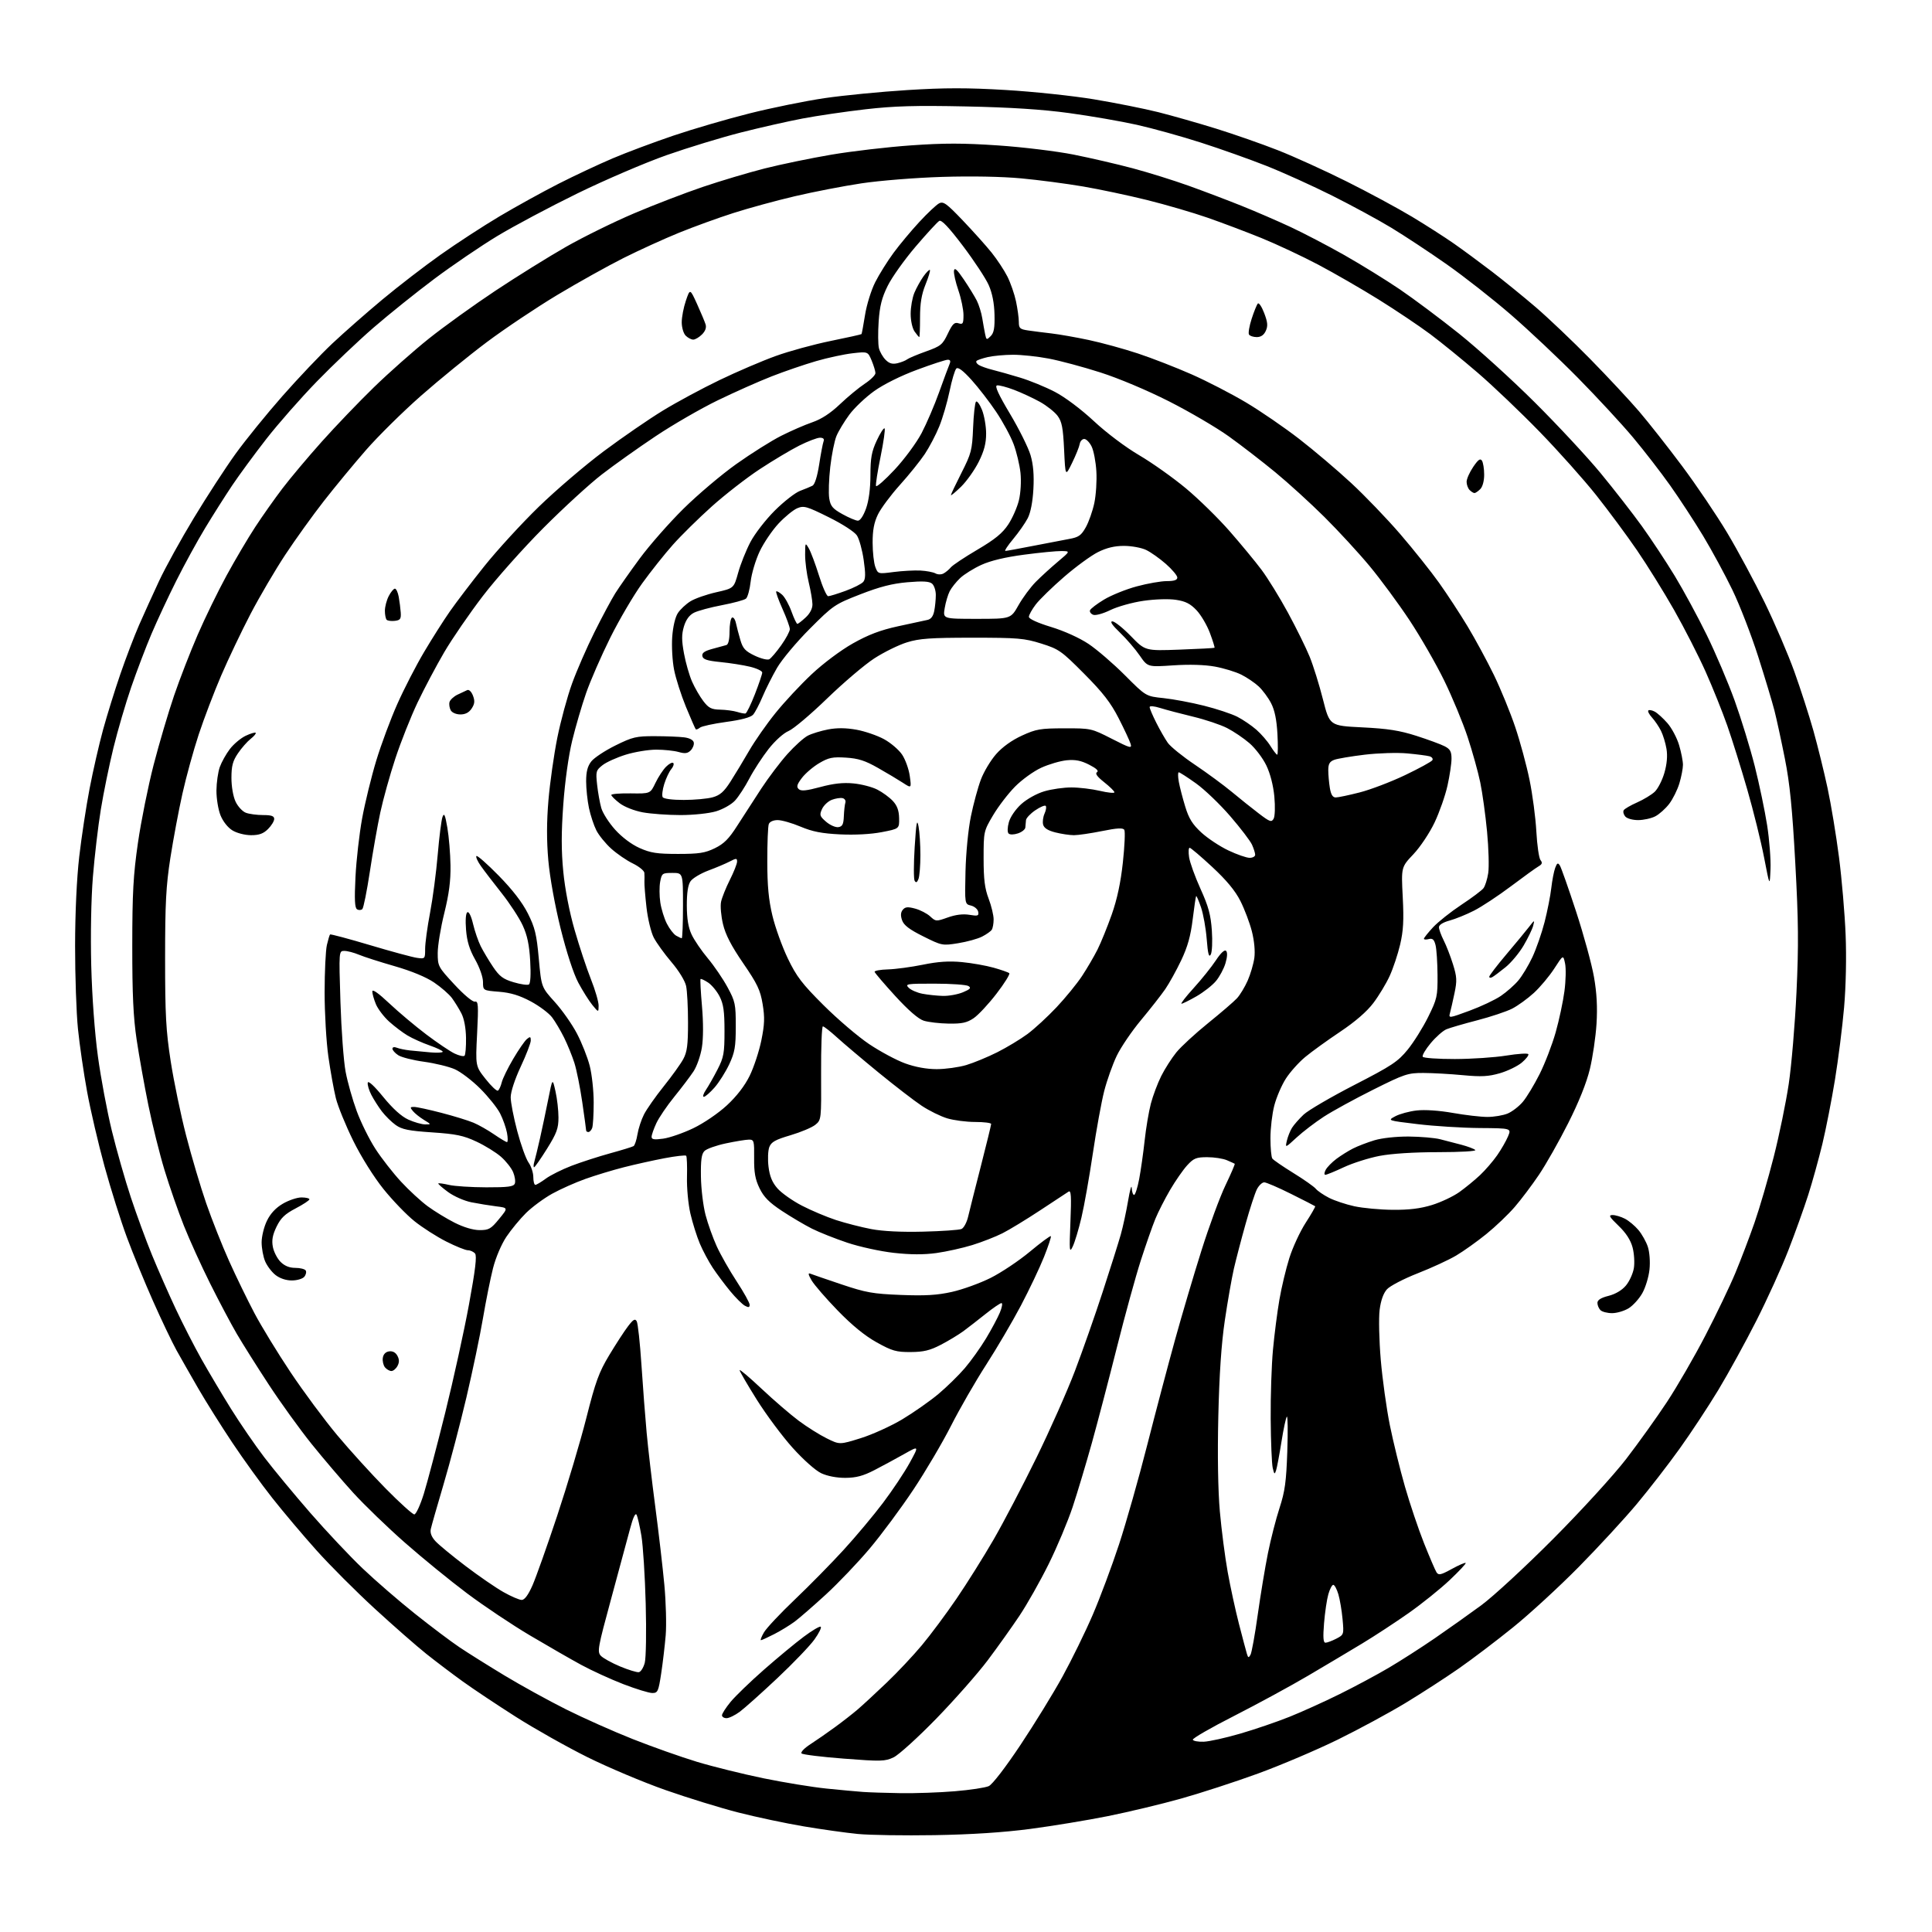 <?xml version="1.0" encoding="UTF-8" standalone="no"?>
<svg 
  version="1.1" 
  xmlns="http://www.w3.org/2000/svg" 
  xmlns:xlink="http://www.w3.org/1999/xlink" 
  xmlns:svg="http://www.w3.org/2000/svg"
  xmlns:rdf="http://www.w3.org/1999/02/22-rdf-syntax-ns#"
  xmlns:cc="http://creativecommons.org/ns#"
  xmlns:dc="http://purl.org/dc/elements/1.1/"
  viewBox="0 0 768 768"
  width="768"
  height="768"
>
<style>svg {background-color: white; }</style>"
<path stroke="none" fill="black" fill-rule="evenodd" d="M371.50,729.50C359.40,729.70 345.68,729.49 341.00,729.03C336.32,728.57 326.65,727.22 319.50,726.01C312.35,724.81 300.65,722.33 293.50,720.50C286.35,718.68 273.30,714.65 264.50,711.56C255.70,708.47 241.75,702.59 233.50,698.49C225.25,694.39 212.43,687.16 205.00,682.43C197.57,677.70 188.11,671.40 183.98,668.42C179.84,665.44 173.31,660.50 169.48,657.45C165.64,654.39 156.41,646.30 148.97,639.47C141.53,632.64 131.10,622.20 125.80,616.27C120.49,610.35 112.60,601.00 108.26,595.50C103.91,590.00 96.76,580.10 92.36,573.50C87.96,566.90 81.88,557.23 78.85,552.00C75.83,546.77 71.91,539.89 70.14,536.71C68.38,533.52 64.19,524.75 60.84,517.21C57.49,509.67 52.79,498.22 50.41,491.77C48.02,485.32 44.04,472.69 41.57,463.71C39.10,454.72 35.97,441.32 34.62,433.93C33.26,426.54 31.63,415.32 30.99,409.00C30.35,402.68 29.84,387.82 29.85,376.00C29.87,362.75 30.50,349.13 31.50,340.50C32.39,332.80 34.24,320.65 35.61,313.50C36.98,306.35 39.41,295.77 40.99,290.00C42.58,284.23 45.65,274.32 47.83,268.00C50.00,261.68 53.35,252.90 55.27,248.50C57.20,244.10 60.79,236.18 63.26,230.90C65.73,225.61 71.94,214.36 77.06,205.90C82.18,197.43 89.61,186.00 93.57,180.50C97.53,175.00 105.93,164.65 112.22,157.50C118.51,150.35 127.45,140.93 132.08,136.57C136.71,132.22 145.68,124.34 152.00,119.07C158.32,113.80 168.72,105.79 175.11,101.27C181.50,96.74 192.07,89.86 198.61,85.97C205.15,82.09 215.68,76.28 222.00,73.06C228.32,69.85 238.00,65.31 243.50,62.97C249.00,60.63 259.87,56.56 267.67,53.92C275.46,51.28 289.06,47.31 297.90,45.09C306.73,42.87 320.16,40.14 327.73,39.02C335.30,37.91 350.16,36.46 360.74,35.80C375.55,34.87 384.55,34.87 399.74,35.77C410.61,36.41 426.44,38.08 434.91,39.49C443.39,40.90 454.86,43.19 460.41,44.58C465.96,45.98 476.35,48.94 483.50,51.16C490.65,53.39 501.68,57.24 508.00,59.73C514.33,62.21 526.62,67.80 535.32,72.14C544.01,76.48 555.71,82.80 561.32,86.17C566.92,89.54 574.42,94.35 578.00,96.86C581.58,99.36 588.33,104.34 593.00,107.91C597.67,111.49 605.55,117.89 610.50,122.13C615.45,126.38 625.17,135.62 632.09,142.67C639.02,149.73 647.76,159.10 651.53,163.50C655.30,167.90 663.02,177.71 668.69,185.30C674.36,192.89 682.41,204.82 686.59,211.80C690.77,218.79 697.47,231.25 701.49,239.50C705.51,247.75 710.82,260.12 713.29,267.00C715.76,273.88 719.17,284.45 720.87,290.50C722.56,296.55 725.09,306.79 726.48,313.26C727.87,319.73 729.92,332.11 731.03,340.76C732.15,349.42 733.33,363.25 733.66,371.50C734.03,380.48 733.78,392.12 733.05,400.50C732.38,408.20 730.74,421.14 729.42,429.25C728.09,437.37 725.84,448.84 724.42,454.75C722.99,460.66 720.47,469.77 718.80,475.00C717.13,480.23 713.58,490.12 710.90,497.00C708.23,503.88 702.50,516.48 698.18,525.00C693.86,533.52 687.06,545.90 683.08,552.50C679.09,559.10 672.17,569.61 667.69,575.85C663.22,582.10 655.55,592.00 650.66,597.85C645.76,603.71 635.40,614.95 627.63,622.83C619.86,630.72 608.10,641.53 601.50,646.86C594.90,652.20 585.22,659.54 579.98,663.19C574.75,666.84 565.19,673.03 558.74,676.94C552.29,680.85 540.15,687.42 531.76,691.54C523.37,695.65 509.10,701.72 500.05,705.02C491.00,708.32 477.23,712.80 469.44,714.98C461.65,717.17 448.58,720.29 440.39,721.94C432.20,723.58 418.30,725.87 409.50,727.03C398.85,728.43 386.14,729.25 371.50,729.50zM358.00,712.81C363.77,712.90 373.47,712.56 379.55,712.05C385.63,711.55 391.70,710.63 393.05,710.01C394.49,709.35 399.69,702.59 405.62,693.69C411.19,685.34 418.73,673.08 422.37,666.45C426.01,659.82 431.41,648.80 434.36,641.95C437.31,635.10 442.03,622.47 444.85,613.87C447.67,605.28 452.71,587.51 456.05,574.37C459.40,561.24 464.38,542.40 467.12,532.50C469.86,522.60 474.59,506.62 477.63,497.00C480.66,487.38 484.95,475.75 487.15,471.16C489.35,466.57 491.00,462.72 490.82,462.61C490.65,462.50 489.24,461.86 487.70,461.20C486.16,460.54 482.65,460.00 479.90,460.00C475.52,460.00 474.51,460.41 471.91,463.25C470.28,465.04 467.23,469.43 465.14,473.00C463.05,476.57 460.41,481.75 459.28,484.50C458.14,487.25 455.54,494.68 453.50,501.00C451.46,507.32 447.19,522.85 444.01,535.50C440.83,548.15 436.35,565.25 434.06,573.50C431.76,581.75 428.32,593.23 426.41,599.00C424.49,604.77 420.18,615.04 416.83,621.80C413.47,628.57 408.26,637.79 405.24,642.30C402.23,646.81 396.55,654.77 392.63,659.99C388.71,665.21 379.52,675.63 372.22,683.15C364.91,690.66 357.26,697.60 355.22,698.57C351.80,700.19 350.25,700.23 335.50,699.09C326.70,698.42 319.11,697.48 318.64,697.02C318.16,696.55 319.73,694.91 322.14,693.36C324.54,691.81 328.97,688.73 331.99,686.52C335.02,684.31 339.06,681.15 340.98,679.50C342.91,677.85 348.02,673.12 352.34,669.00C356.67,664.88 363.02,658.12 366.46,654.00C369.91,649.88 376.10,641.55 380.23,635.50C384.36,629.45 390.99,618.88 394.97,612.00C398.94,605.12 406.60,590.50 411.98,579.50C417.37,568.50 424.26,552.98 427.29,545.00C430.33,537.02 435.30,522.85 438.35,513.50C441.41,504.15 444.63,493.91 445.53,490.74C446.42,487.57 447.73,481.50 448.45,477.24C449.17,472.98 449.81,470.74 449.88,472.25C449.95,473.76 450.37,475.00 450.82,475.00C451.27,475.00 452.17,472.19 452.83,468.75C453.48,465.31 454.46,458.45 455.00,453.50C455.53,448.55 456.65,441.90 457.48,438.73C458.31,435.56 460.17,430.61 461.61,427.73C463.05,424.85 465.76,420.63 467.61,418.34C469.47,416.05 475.16,410.81 480.25,406.70C485.34,402.59 490.49,398.16 491.70,396.85C492.91,395.55 494.83,392.38 495.96,389.83C497.09,387.27 498.28,383.20 498.62,380.79C498.98,378.10 498.60,374.00 497.64,370.22C496.77,366.83 494.72,361.40 493.08,358.16C491.03,354.09 487.58,349.93 481.89,344.64C477.37,340.44 473.32,337.00 472.90,337.00C472.47,337.00 472.37,338.69 472.68,340.75C472.98,342.81 475.02,348.46 477.21,353.31C480.40,360.34 481.30,363.67 481.73,369.91C482.03,374.23 481.83,378.48 481.29,379.45C480.56,380.75 480.15,379.21 479.69,373.35C479.35,369.03 478.33,363.34 477.43,360.70C476.52,358.05 475.65,356.03 475.49,356.20C475.33,356.36 474.71,360.53 474.11,365.46C473.31,372.03 472.10,376.37 469.56,381.71C467.66,385.71 464.79,390.90 463.18,393.24C461.56,395.58 457.24,401.10 453.57,405.50C449.90,409.90 445.56,416.29 443.92,419.70C442.28,423.12 440.04,429.42 438.94,433.70C437.84,437.99 435.81,449.15 434.42,458.50C433.03,467.85 431.00,479.32 429.89,484.00C428.79,488.68 427.23,493.85 426.43,495.50C425.11,498.24 425.03,497.37 425.51,485.69C425.93,475.48 425.78,473.04 424.77,473.69C424.07,474.14 419.00,477.48 413.50,481.11C408.00,484.74 401.25,488.85 398.50,490.24C395.75,491.63 390.35,493.74 386.50,494.93C382.65,496.12 376.23,497.54 372.24,498.10C367.24,498.79 361.98,498.77 355.32,498.03C350.00,497.44 341.69,495.62 336.84,494.00C331.99,492.38 325.66,489.86 322.76,488.41C319.87,486.95 314.50,483.78 310.83,481.36C305.75,478.00 303.62,475.85 301.93,472.35C300.21,468.81 299.72,466.07 299.78,460.38C299.85,453.44 299.73,453.00 297.68,453.02C296.48,453.03 292.37,453.70 288.55,454.51C284.72,455.32 280.89,456.68 280.05,457.53C278.86,458.71 278.53,461.14 278.63,467.79C278.70,472.58 279.53,479.40 280.46,482.94C281.39,486.49 283.40,492.11 284.92,495.44C286.44,498.77 290.00,505.05 292.84,509.38C295.68,513.71 298.00,517.89 298.00,518.66C298.00,519.73 297.55,519.83 296.12,519.06C295.08,518.51 292.46,515.90 290.29,513.28C288.12,510.65 285.00,506.48 283.35,504.00C281.71,501.52 279.38,497.17 278.18,494.32C276.98,491.47 275.30,486.11 274.44,482.41C273.58,478.67 272.97,472.18 273.09,467.82C273.20,463.50 273.05,459.72 272.76,459.42C272.46,459.13 268.56,459.57 264.10,460.42C259.64,461.27 252.39,462.88 248.00,464.00C243.60,465.12 236.74,467.20 232.75,468.62C228.76,470.04 222.80,472.69 219.50,474.52C216.20,476.35 211.53,479.80 209.12,482.17C206.71,484.55 203.19,488.82 201.29,491.65C199.31,494.62 197.05,499.92 195.98,504.15C194.95,508.19 193.16,517.12 191.99,524.00C190.83,530.88 187.86,545.04 185.41,555.48C182.95,565.92 178.87,581.45 176.34,589.98C173.82,598.52 171.52,606.54 171.25,607.80C170.91,609.34 171.54,610.96 173.12,612.67C174.43,614.09 179.78,618.50 185.02,622.48C190.25,626.46 197.04,631.13 200.10,632.86C203.16,634.59 206.44,636.00 207.39,636.00C208.52,636.00 209.97,634.05 211.65,630.26C213.04,627.11 217.48,614.62 221.50,602.51C225.52,590.41 230.74,572.90 233.09,563.61C236.73,549.22 238.08,545.52 242.17,538.71C244.81,534.32 248.17,529.15 249.63,527.24C251.75,524.46 252.45,524.06 253.11,525.24C253.57,526.06 254.42,533.87 254.99,542.61C255.57,551.35 256.49,563.45 257.05,569.50C257.60,575.55 259.15,588.83 260.49,599.00C261.83,609.17 263.45,623.12 264.09,630.00C264.73,636.88 264.97,645.88 264.63,650.00C264.28,654.12 263.48,660.99 262.83,665.25C261.74,672.40 261.47,673.00 259.29,673.00C257.99,673.00 252.81,671.41 247.77,669.47C242.74,667.52 235.22,664.08 231.06,661.82C226.90,659.56 217.72,654.28 210.66,650.10C203.60,645.92 192.35,638.40 185.66,633.38C178.97,628.37 167.88,619.32 161.00,613.27C154.12,607.23 144.86,598.28 140.40,593.39C135.95,588.50 128.48,579.74 123.81,573.93C119.14,568.11 111.48,557.49 106.79,550.32C102.10,543.16 96.39,534.09 94.10,530.17C91.81,526.25 87.07,517.29 83.56,510.27C80.05,503.24 75.33,492.86 73.08,487.20C70.82,481.54 67.38,471.64 65.42,465.20C63.46,458.77 60.56,447.11 58.97,439.30C57.38,431.49 55.29,419.79 54.32,413.30C52.99,404.39 52.57,395.26 52.58,376.00C52.59,354.88 52.98,347.84 54.84,335.00C56.07,326.48 58.88,312.52 61.08,304.00C63.29,295.48 66.94,283.10 69.20,276.50C71.45,269.90 75.68,259.03 78.58,252.34C81.48,245.65 86.63,235.08 90.03,228.84C93.43,222.60 98.57,213.90 101.45,209.50C104.33,205.10 109.22,198.18 112.32,194.11C115.41,190.05 122.41,181.72 127.87,175.61C133.32,169.50 142.67,159.75 148.64,153.94C154.62,148.13 164.45,139.42 170.50,134.59C176.55,129.76 188.48,121.18 197.01,115.52C205.54,109.86 218.14,102.03 225.01,98.11C231.88,94.19 244.03,88.22 252.00,84.83C259.98,81.43 272.30,76.70 279.38,74.30C286.46,71.90 297.54,68.60 303.99,66.96C310.44,65.33 322.37,62.86 330.51,61.48C338.64,60.10 352.88,58.44 362.15,57.79C375.24,56.86 382.97,56.87 396.75,57.81C406.51,58.47 420.01,60.11 426.74,61.45C433.46,62.79 444.07,65.24 450.31,66.91C456.54,68.57 466.56,71.70 472.57,73.86C478.58,76.02 488.00,79.59 493.50,81.80C499.00,84.00 507.77,87.80 513.00,90.23C518.23,92.67 527.90,97.72 534.50,101.46C541.10,105.21 551.00,111.33 556.50,115.06C562.00,118.80 572.58,126.71 580.00,132.64C587.42,138.57 600.98,150.86 610.11,159.96C619.25,169.06 631.04,181.73 636.30,188.12C641.57,194.52 648.93,203.97 652.65,209.12C656.36,214.28 662.26,223.21 665.76,228.97C669.25,234.72 674.98,245.30 678.48,252.47C681.99,259.63 686.97,271.35 689.55,278.50C692.13,285.65 695.72,297.35 697.53,304.50C699.33,311.65 701.55,322.24 702.46,328.03C703.36,333.82 703.97,341.70 703.80,345.53C703.50,352.50 703.50,352.50 701.26,340.90C700.03,334.52 697.02,322.37 694.58,313.90C692.14,305.43 688.57,294.00 686.64,288.50C684.71,283.00 680.83,273.33 678.01,267.01C675.19,260.70 669.54,249.64 665.46,242.45C661.37,235.27 654.74,224.59 650.72,218.73C646.71,212.87 639.41,203.01 634.50,196.82C629.59,190.64 619.48,179.31 612.03,171.65C604.59,163.99 593.55,153.46 587.50,148.25C581.45,143.04 572.90,136.09 568.50,132.80C564.10,129.52 554.87,123.33 548.00,119.05C541.12,114.77 530.32,108.54 524.00,105.20C517.67,101.86 507.55,97.12 501.50,94.65C495.45,92.19 485.77,88.54 480.00,86.53C474.23,84.52 463.43,81.37 456.00,79.52C448.57,77.68 437.10,75.25 430.50,74.12C423.90,73.00 412.88,71.55 406.00,70.91C398.33,70.19 386.16,69.96 374.50,70.32C363.94,70.65 349.70,71.79 342.45,72.88C335.27,73.96 323.34,76.27 315.95,78.01C308.55,79.74 297.55,82.75 291.50,84.69C285.45,86.62 275.72,90.16 269.87,92.54C264.02,94.92 254.12,99.43 247.87,102.56C241.62,105.70 229.75,112.32 221.50,117.27C213.25,122.23 200.65,130.66 193.50,136.01C186.35,141.37 174.59,150.95 167.37,157.31C160.14,163.67 150.31,173.38 145.51,178.88C140.71,184.38 133.16,193.52 128.73,199.19C124.30,204.86 117.40,214.47 113.39,220.54C109.38,226.62 103.18,237.19 99.60,244.04C96.03,250.89 90.78,261.90 87.94,268.50C85.10,275.10 81.07,285.68 78.98,292.00C76.90,298.32 73.99,308.89 72.52,315.49C71.04,322.08 68.89,333.56 67.73,340.99C65.99,352.20 65.63,359.02 65.63,381.00C65.63,403.43 65.97,409.71 67.86,421.90C69.09,429.83 71.84,443.10 73.99,451.40C76.13,459.71 79.72,471.82 81.97,478.32C84.22,484.82 88.32,495.17 91.09,501.32C93.85,507.47 98.38,516.77 101.14,522.00C103.90,527.23 110.36,537.80 115.50,545.50C120.64,553.20 128.98,564.45 134.04,570.50C139.10,576.55 147.79,586.11 153.35,591.75C158.91,597.39 164.02,602.00 164.69,602.00C165.37,602.00 167.08,598.29 168.49,593.75C169.89,589.21 173.72,574.70 177.00,561.50C180.27,548.30 184.52,528.97 186.43,518.55C188.97,504.73 189.62,499.25 188.84,498.30C188.24,497.59 186.97,497.00 186.01,497.00C185.05,497.00 181.17,495.44 177.38,493.52C173.60,491.61 167.92,487.98 164.77,485.45C161.61,482.93 156.07,477.18 152.45,472.68C148.60,467.88 143.62,459.95 140.43,453.50C137.44,447.45 134.32,439.80 133.50,436.50C132.69,433.20 131.35,425.77 130.53,420.00C129.71,414.23 129.04,402.75 129.04,394.50C129.05,386.25 129.45,377.78 129.94,375.67C130.43,373.56 131.00,371.67 131.20,371.46C131.41,371.26 138.54,373.16 147.04,375.69C155.54,378.23 163.96,380.51 165.75,380.76C168.96,381.21 169.00,381.17 169.00,377.16C169.00,374.93 169.88,368.47 170.96,362.80C172.04,357.14 173.41,346.75 174.00,339.73C174.60,332.70 175.45,325.96 175.90,324.75C176.55,322.98 176.94,323.83 177.83,329.02C178.45,332.58 179.01,339.32 179.08,344.00C179.18,350.16 178.49,355.39 176.61,363.00C175.17,368.77 174.00,375.91 174.00,378.85C174.00,384.06 174.17,384.39 180.63,391.35C184.42,395.45 187.91,398.36 188.79,398.17C190.12,397.88 190.23,399.47 189.66,410.83C189.00,423.82 189.00,423.82 193.05,428.94C195.27,431.76 197.47,433.83 197.94,433.54C198.40,433.25 199.08,431.78 199.45,430.26C199.82,428.74 201.87,424.54 204.01,420.92C206.14,417.30 208.59,413.76 209.44,413.05C210.76,411.96 211.00,412.05 210.99,413.63C210.98,414.66 209.19,419.32 207.00,424.00C204.66,429.01 203.02,434.00 203.01,436.16C203.00,438.17 204.18,444.25 205.62,449.66C207.05,455.07 209.08,460.69 210.12,462.15C211.15,463.61 212.00,466.20 212.00,467.90C212.00,469.61 212.36,471.00 212.81,471.00C213.25,471.00 215.12,469.89 216.96,468.53C218.81,467.17 223.42,464.87 227.22,463.41C231.02,461.96 237.92,459.73 242.54,458.46C247.17,457.19 251.36,455.90 251.85,455.60C252.34,455.29 253.03,453.19 253.40,450.93C253.76,448.67 254.93,445.10 256.00,443.00C257.07,440.90 260.59,435.88 263.83,431.84C267.07,427.80 270.57,422.93 271.61,421.00C273.14,418.17 273.50,415.38 273.50,406.50C273.50,400.45 273.16,393.90 272.74,391.95C272.30,389.90 269.84,385.87 266.91,382.45C264.13,379.18 260.96,374.79 259.88,372.71C258.80,370.62 257.50,365.22 256.99,360.71C256.48,356.19 256.11,351.60 256.17,350.50C256.23,349.40 256.21,347.80 256.14,346.95C256.06,346.10 253.99,344.42 251.54,343.23C249.08,342.04 245.23,339.39 242.96,337.35C240.70,335.31 238.04,332.03 237.05,330.07C236.06,328.11 234.74,324.12 234.12,321.20C233.51,318.29 233.00,313.51 233.00,310.59C233.00,306.74 233.57,304.55 235.05,302.67C236.18,301.23 240.49,298.39 244.63,296.34C251.48,292.95 252.89,292.62 260.33,292.64C264.82,292.65 270.07,292.86 271.99,293.11C274.15,293.39 275.60,294.17 275.79,295.16C275.96,296.04 275.40,297.46 274.55,298.31C273.35,299.51 272.27,299.65 269.76,298.93C267.97,298.42 263.97,298.00 260.86,298.00C257.75,298.00 252.30,298.90 248.74,300.00C245.19,301.10 241.03,302.97 239.51,304.17C236.92,306.21 236.79,306.68 237.36,311.92C237.69,314.99 238.44,319.15 239.01,321.17C239.58,323.19 242.05,327.06 244.50,329.78C247.19,332.78 251.02,335.66 254.22,337.09C258.63,339.06 261.15,339.45 269.50,339.45C277.87,339.45 280.26,339.08 284.16,337.18C287.80,335.41 289.77,333.43 293.09,328.20C295.44,324.52 299.72,317.90 302.60,313.50C305.49,309.10 310.18,302.90 313.03,299.72C315.88,296.54 319.51,293.27 321.11,292.44C322.70,291.62 326.34,290.51 329.19,289.96C332.73,289.29 336.30,289.33 340.44,290.07C343.77,290.67 348.70,292.36 351.39,293.82C354.08,295.28 357.34,298.07 358.63,300.02C359.92,301.97 361.28,305.78 361.65,308.48C362.33,313.40 362.33,313.40 358.91,311.17C357.04,309.95 352.58,307.28 349.01,305.26C343.93,302.36 341.19,301.48 336.30,301.17C330.98,300.83 329.42,301.15 325.69,303.34C323.28,304.75 320.18,307.39 318.79,309.21C316.80,311.82 316.53,312.77 317.50,313.68C318.45,314.56 320.50,314.36 326.12,312.85C331.35,311.44 335.18,311.02 339.26,311.42C342.43,311.72 346.71,312.83 348.76,313.89C350.82,314.94 353.59,316.97 354.91,318.39C356.63,320.23 357.35,322.20 357.41,325.21C357.50,329.44 357.50,329.44 350.50,330.79C346.21,331.62 339.81,331.96 333.97,331.68C326.70,331.32 322.98,330.60 318.25,328.61C314.85,327.17 310.74,326.00 309.14,326.00C307.39,326.00 305.97,326.64 305.61,327.58C305.27,328.45 305.00,335.09 305.01,342.33C305.01,352.10 305.54,357.70 307.05,364.00C308.17,368.68 310.92,376.32 313.17,381.00C316.62,388.18 318.83,391.07 327.38,399.59C332.95,405.14 341.10,412.10 345.50,415.05C349.90,418.00 356.33,421.45 359.80,422.71C363.85,424.18 368.32,425.00 372.36,425.00C375.81,425.00 381.08,424.27 384.07,423.39C387.05,422.50 392.62,420.20 396.44,418.28C400.25,416.36 405.65,413.10 408.44,411.04C411.22,408.98 416.43,404.18 420.00,400.39C423.57,396.59 428.13,391.01 430.12,387.99C432.11,384.97 434.87,380.25 436.26,377.50C437.64,374.75 440.19,368.47 441.93,363.55C444.08,357.44 445.49,350.85 446.36,342.82C447.06,336.33 447.32,330.51 446.93,329.88C446.39,329.02 444.13,329.14 438.09,330.36C433.62,331.26 428.59,332.00 426.92,332.00C425.25,332.00 421.93,331.51 419.53,330.90C416.57,330.16 415.02,329.17 414.66,327.80C414.37,326.70 414.63,324.72 415.23,323.40C415.83,322.07 416.04,320.70 415.68,320.35C415.33,320.00 413.46,320.79 411.53,322.11C409.60,323.42 407.94,325.18 407.85,326.00C407.77,326.82 407.65,328.14 407.59,328.92C407.54,329.70 406.22,330.76 404.66,331.28C403.00,331.83 401.46,331.86 400.93,331.33C400.41,330.81 400.45,328.94 401.04,326.82C401.62,324.73 403.70,321.70 405.96,319.65C408.20,317.63 412.13,315.44 415.12,314.56C418.00,313.70 422.87,313.01 425.93,313.02C428.99,313.02 434.09,313.64 437.25,314.38C440.41,315.13 443.00,315.38 443.00,314.95C443.00,314.52 441.17,312.72 438.92,310.94C436.12,308.72 435.23,307.47 436.08,306.95C436.88,306.45 435.82,305.44 432.97,303.99C429.75,302.34 427.47,301.89 424.03,302.22C421.49,302.47 416.93,303.80 413.90,305.19C410.88,306.57 406.17,309.97 403.45,312.74C400.73,315.50 396.81,320.62 394.75,324.11C391.04,330.38 391.00,330.57 391.00,341.22C391.00,349.56 391.45,353.16 393.00,357.24C394.10,360.13 394.99,363.85 394.98,365.50C394.98,367.15 394.64,369.00 394.23,369.61C393.83,370.22 392.10,371.44 390.38,372.32C388.67,373.20 384.40,374.38 380.89,374.94C374.63,375.95 374.38,375.90 367.02,372.23C361.48,369.47 359.28,367.80 358.59,365.81C357.94,363.94 358.03,362.67 358.87,361.65C359.84,360.49 360.85,360.39 363.80,361.19C365.83,361.74 368.52,363.13 369.77,364.29C371.98,366.33 372.16,366.34 376.77,364.70C379.89,363.59 382.81,363.23 385.35,363.65C388.74,364.22 389.16,364.07 388.85,362.44C388.65,361.42 387.37,360.32 385.99,359.98C383.50,359.38 383.50,359.38 383.80,346.44C383.98,339.04 384.89,329.65 385.95,324.50C386.96,319.55 388.75,312.96 389.93,309.85C391.10,306.75 393.83,302.21 395.98,299.77C398.45,296.96 402.20,294.26 406.19,292.43C411.88,289.82 413.54,289.53 423.14,289.52C433.66,289.50 433.86,289.54 441.93,293.66C449.33,297.44 450.02,297.63 449.42,295.66C449.06,294.47 446.93,289.90 444.68,285.50C441.51,279.31 438.41,275.31 430.97,267.83C421.93,258.73 420.93,258.03 413.93,255.83C407.18,253.71 404.66,253.50 386.50,253.50C369.91,253.50 365.48,253.81 360.54,255.34C357.26,256.35 351.42,259.22 347.58,261.70C343.73,264.19 335.28,271.38 328.78,277.67C322.29,283.96 315.41,289.77 313.50,290.57C311.48,291.41 308.12,294.43 305.52,297.74C303.05,300.89 299.61,306.17 297.88,309.48C296.15,312.79 293.57,316.75 292.15,318.27C290.74,319.80 287.34,321.71 284.61,322.52C281.81,323.35 275.65,324.00 270.50,324.00C265.48,324.00 258.73,323.51 255.51,322.92C252.14,322.29 248.24,320.76 246.32,319.30C244.50,317.90 243.00,316.42 243.00,316.01C243.00,315.60 246.49,315.31 250.75,315.38C258.50,315.50 258.50,315.50 260.55,311.22C261.68,308.87 263.58,305.97 264.78,304.78C265.97,303.59 267.25,302.92 267.63,303.30C268.01,303.68 267.65,304.78 266.84,305.74C266.02,306.71 264.77,309.36 264.05,311.64C263.34,313.92 263.06,316.28 263.43,316.89C263.84,317.55 267.26,318.00 271.81,317.99C276.04,317.99 281.20,317.52 283.28,316.94C286.23,316.12 287.78,314.76 290.38,310.70C292.21,307.84 295.55,302.31 297.80,298.42C300.05,294.52 304.77,287.77 308.29,283.42C311.80,279.06 318.27,272.12 322.67,268.00C327.26,263.69 334.21,258.49 339.03,255.77C345.19,252.30 349.95,250.49 356.96,248.96C362.21,247.81 367.46,246.68 368.62,246.44C370.06,246.16 370.95,245.01 371.37,242.89C371.72,241.16 372.00,238.29 372.00,236.50C372.00,234.71 371.32,232.68 370.49,231.99C369.39,231.08 366.76,230.93 360.74,231.45C354.68,231.97 349.72,233.24 342.00,236.25C331.84,240.20 331.19,240.64 321.93,249.92C316.66,255.19 310.79,262.20 308.88,265.50C306.97,268.80 304.37,273.98 303.10,277.00C301.82,280.02 300.14,283.23 299.36,284.11C298.44,285.15 294.68,286.17 288.72,286.97C283.65,287.66 278.93,288.68 278.23,289.25C277.53,289.82 276.78,290.11 276.57,289.89C276.36,289.68 274.61,285.68 272.68,281.00C270.76,276.32 268.63,269.68 267.96,266.23C267.28,262.79 266.95,256.91 267.22,253.17C267.51,249.12 268.41,245.30 269.46,243.71C270.42,242.24 272.67,240.13 274.47,239.02C276.26,237.91 280.87,236.30 284.72,235.43C291.71,233.85 291.71,233.85 293.43,227.68C294.37,224.28 296.56,218.81 298.29,215.50C300.01,212.20 304.38,206.56 307.99,202.96C311.60,199.37 316.11,195.85 318.03,195.13C319.94,194.42 322.16,193.49 322.97,193.08C323.89,192.60 324.89,189.41 325.64,184.60C326.29,180.36 327.08,176.24 327.38,175.44C327.75,174.48 327.27,174.00 325.94,174.00C324.84,174.00 321.14,175.41 317.72,177.13C314.30,178.85 307.22,183.08 301.99,186.52C296.76,189.96 288.21,196.61 282.99,201.28C277.77,205.96 270.80,212.82 267.50,216.53C264.20,220.24 258.70,227.15 255.28,231.89C251.86,236.62 246.15,246.35 242.59,253.50C239.03,260.65 234.71,270.55 232.99,275.50C231.27,280.45 228.78,288.97 227.45,294.44C226.01,300.35 224.58,310.61 223.92,319.75C223.10,331.05 223.10,338.13 223.92,346.54C224.60,353.53 226.35,362.53 228.43,369.73C230.29,376.20 233.21,385.00 234.91,389.28C236.61,393.55 237.98,398.28 237.96,399.78C237.93,402.50 237.93,402.50 235.47,399.50C234.12,397.85 231.61,393.85 229.88,390.62C227.98,387.05 225.22,378.61 222.86,369.12C220.58,359.93 218.57,348.78 217.97,342.05C217.27,334.16 217.29,326.71 218.02,318.05C218.61,311.15 220.19,300.02 221.53,293.33C222.88,286.63 225.51,276.93 227.38,271.77C229.24,266.61 233.26,257.40 236.30,251.31C239.34,245.21 243.06,238.26 244.57,235.86C246.08,233.46 250.46,227.22 254.31,222.00C258.16,216.78 265.96,207.90 271.64,202.28C277.33,196.66 286.82,188.63 292.74,184.43C298.66,180.23 306.65,175.20 310.50,173.26C314.35,171.31 319.94,168.88 322.91,167.86C326.56,166.60 330.14,164.26 333.91,160.67C336.99,157.74 341.41,154.09 343.75,152.54C346.09,151.00 348.00,149.10 348.00,148.33C348.00,147.57 347.32,145.32 346.50,143.34C344.99,139.74 344.99,139.74 338.90,140.43C335.55,140.81 329.03,142.21 324.42,143.55C319.81,144.89 311.86,147.61 306.77,149.60C301.67,151.59 292.01,155.89 285.31,159.14C278.60,162.40 267.47,168.82 260.58,173.43C253.69,178.03 244.10,184.84 239.28,188.57C234.45,192.29 223.96,201.90 215.97,209.92C207.98,217.94 197.14,230.12 191.88,237.00C186.62,243.88 179.73,253.90 176.58,259.28C173.43,264.66 168.66,273.66 165.98,279.28C163.31,284.90 159.34,294.90 157.16,301.50C154.98,308.10 152.29,317.77 151.17,323.00C150.05,328.23 148.18,338.80 147.02,346.50C145.85,354.20 144.51,360.89 144.04,361.36C143.56,361.84 142.62,361.88 141.94,361.46C141.02,360.89 140.86,357.65 141.31,348.60C141.64,341.95 142.83,331.46 143.96,325.29C145.09,319.13 147.61,308.82 149.56,302.38C151.51,295.94 155.30,285.76 157.98,279.76C160.65,273.76 165.43,264.49 168.59,259.17C171.74,253.85 176.36,246.57 178.86,243.00C181.35,239.43 187.52,231.32 192.58,225.00C197.65,218.67 207.35,208.08 214.14,201.48C220.94,194.87 232.57,184.93 240.00,179.38C247.43,173.84 258.00,166.57 263.50,163.22C269.00,159.86 279.12,154.41 286.00,151.10C292.88,147.78 302.92,143.48 308.32,141.53C313.71,139.58 323.56,136.89 330.18,135.54C336.81,134.20 342.34,132.96 342.47,132.80C342.59,132.63 343.22,129.21 343.87,125.18C344.51,121.15 346.33,115.30 347.91,112.18C349.49,109.06 352.78,103.80 355.21,100.50C357.64,97.20 362.26,91.67 365.47,88.21C368.67,84.74 372.19,81.44 373.27,80.86C374.99,79.94 376.22,80.82 382.74,87.65C386.86,91.97 392.02,97.72 394.20,100.44C396.38,103.16 399.19,107.43 400.46,109.94C401.72,112.45 403.26,116.88 403.88,119.80C404.49,122.71 405.00,126.39 405.00,127.96C405.00,130.51 405.42,130.88 408.75,131.37C410.81,131.67 414.98,132.20 418.00,132.55C421.02,132.90 427.70,134.07 432.82,135.16C437.95,136.25 446.74,138.66 452.36,140.52C457.97,142.38 467.58,146.12 473.72,148.83C479.85,151.54 489.60,156.58 495.37,160.02C501.15,163.46 510.67,170.00 516.52,174.54C522.38,179.08 531.63,186.93 537.08,191.98C542.53,197.02 551.33,206.18 556.62,212.32C561.91,218.47 568.85,227.18 572.05,231.67C575.26,236.17 580.36,243.97 583.40,249.01C586.43,254.05 591.14,262.74 593.86,268.33C596.57,273.93 600.38,283.23 602.32,289.00C604.27,294.77 606.83,304.23 608.01,310.00C609.20,315.77 610.42,325.00 610.72,330.50C611.02,336.00 611.76,341.13 612.37,341.90C613.23,342.97 613.04,343.55 611.58,344.40C610.53,345.00 605.58,348.58 600.59,352.33C595.59,356.09 589.01,360.43 585.97,361.98C582.94,363.53 578.55,365.31 576.22,365.94C573.64,366.64 572.00,367.66 572.00,368.58C572.00,369.40 572.85,371.75 573.88,373.79C574.92,375.83 576.58,380.10 577.57,383.28C579.14,388.30 579.23,389.83 578.19,394.78C577.53,397.93 576.72,401.48 576.39,402.68C575.82,404.82 575.96,404.80 584.15,401.78C588.74,400.09 594.36,397.44 596.63,395.88C598.91,394.33 602.02,391.59 603.54,389.78C605.07,387.98 607.59,383.80 609.14,380.50C610.69,377.20 612.87,370.91 614.00,366.52C615.12,362.13 616.32,356.05 616.66,353.02C617.01,349.98 617.70,346.39 618.20,345.03C618.95,343.03 619.29,342.84 620.06,344.03C620.58,344.84 623.49,353.08 626.52,362.35C629.55,371.61 632.75,383.31 633.63,388.35C634.75,394.74 635.05,400.37 634.64,407.00C634.31,412.23 633.12,420.32 631.99,425.00C630.67,430.46 627.59,438.15 623.37,446.50C619.77,453.65 614.55,462.85 611.79,466.95C609.03,471.05 604.68,476.83 602.13,479.78C599.58,482.74 594.50,487.59 590.83,490.56C587.16,493.53 581.76,497.38 578.83,499.11C575.90,500.85 569.00,504.03 563.50,506.18C558.00,508.34 552.52,511.19 551.33,512.52C549.92,514.08 548.89,516.97 548.42,520.72C548.02,523.90 548.22,532.80 548.87,540.50C549.53,548.20 551.15,559.92 552.49,566.55C553.83,573.17 556.54,584.17 558.50,590.99C560.46,597.81 563.87,607.92 566.07,613.45C568.28,618.99 570.51,624.19 571.03,625.01C571.85,626.28 572.72,626.09 577.10,623.69C579.91,622.15 582.40,621.07 582.63,621.30C582.86,621.53 579.99,624.59 576.26,628.12C572.53,631.64 565.21,637.52 559.99,641.20C554.77,644.87 546.45,650.32 541.50,653.31C536.55,656.30 526.88,662.06 520.00,666.11C513.12,670.17 499.92,677.34 490.66,682.06C481.39,686.77 473.97,691.05 474.16,691.57C474.35,692.08 476.30,692.44 478.50,692.36C480.70,692.28 487.25,690.83 493.06,689.13C498.87,687.44 507.64,684.44 512.56,682.47C517.48,680.51 526.45,676.44 532.50,673.45C538.55,670.46 547.33,665.75 552.00,663.00C556.67,660.25 564.92,654.96 570.33,651.25C575.73,647.54 584.05,641.63 588.83,638.12C593.60,634.61 606.51,622.69 617.52,611.62C628.64,600.45 641.47,586.39 646.39,580.02C651.25,573.70 658.55,563.51 662.61,557.36C666.67,551.21 673.57,539.28 677.94,530.84C682.32,522.40 687.68,511.22 689.85,505.99C692.02,500.77 695.45,491.77 697.46,485.99C699.47,480.22 702.90,468.48 705.08,459.89C707.27,451.31 709.95,438.26 711.05,430.89C712.15,423.53 713.53,407.15 714.13,394.50C715.01,375.74 714.93,366.24 713.65,343.00C712.46,321.24 711.48,311.43 709.50,301.50C708.08,294.35 706.22,285.80 705.38,282.50C704.54,279.20 701.63,269.52 698.91,261.00C696.19,252.47 691.58,240.55 688.65,234.50C685.73,228.45 680.48,218.78 677.00,213.00C673.51,207.22 667.63,198.22 663.93,193.00C660.23,187.78 653.57,179.16 649.12,173.85C644.67,168.54 634.83,157.91 627.26,150.22C619.69,142.54 607.68,131.22 600.57,125.07C593.46,118.91 581.98,109.91 575.07,105.06C568.16,100.21 558.27,93.69 553.11,90.56C547.95,87.43 537.37,81.69 529.61,77.80C521.85,73.91 510.10,68.59 503.50,65.97C496.90,63.36 485.18,59.19 477.45,56.71C469.72,54.22 458.24,51.03 451.95,49.62C445.65,48.21 433.52,46.11 425.00,44.95C414.24,43.48 401.70,42.68 384.00,42.31C363.89,41.89 355.44,42.13 344.00,43.45C336.02,44.37 324.77,46.02 319.00,47.12C313.23,48.22 302.20,50.71 294.50,52.67C286.80,54.63 273.52,58.68 265.00,61.67C256.48,64.67 240.50,71.52 229.50,76.90C218.50,82.28 204.18,89.90 197.67,93.84C191.16,97.77 179.91,105.43 172.67,110.84C165.43,116.26 154.55,124.99 148.50,130.23C142.45,135.47 132.31,145.10 125.97,151.63C119.62,158.16 110.58,168.45 105.86,174.50C101.15,180.55 95.03,188.88 92.27,193.00C89.51,197.12 84.69,204.72 81.57,209.88C78.44,215.04 73.27,224.49 70.07,230.88C66.86,237.27 62.43,246.78 60.21,252.00C57.99,257.23 54.37,266.74 52.16,273.15C49.95,279.56 46.77,290.43 45.09,297.30C43.41,304.17 41.15,315.19 40.08,321.78C39.00,328.36 37.59,340.40 36.93,348.52C36.22,357.28 35.96,371.68 36.27,383.89C36.60,396.33 37.65,410.65 38.93,420.00C40.09,428.52 42.58,441.80 44.46,449.50C46.34,457.20 49.74,469.12 52.02,476.00C54.30,482.88 58.10,493.23 60.47,499.00C62.84,504.77 67.05,514.33 69.82,520.23C72.59,526.14 77.20,535.14 80.06,540.23C82.93,545.33 88.22,554.23 91.81,560.00C95.41,565.77 101.36,574.45 105.04,579.27C108.72,584.10 116.97,594.06 123.37,601.42C129.78,608.77 139.13,618.71 144.17,623.50C149.20,628.29 158.53,636.37 164.91,641.45C171.28,646.53 179.25,652.54 182.62,654.79C185.98,657.05 194.06,662.11 200.56,666.04C207.07,669.97 218.04,676.01 224.95,679.47C231.85,682.93 243.80,688.25 251.50,691.30C259.20,694.35 270.70,698.42 277.06,700.35C283.42,702.27 295.34,705.22 303.56,706.91C311.78,708.59 323.00,710.42 328.50,710.98C334.00,711.54 340.52,712.14 343.00,712.32C345.48,712.50 352.23,712.72 358.00,712.81zM288.81,683.00C287.81,683.00 287.00,682.48 287.00,681.85C287.00,681.22 288.53,678.83 290.41,676.54C292.29,674.26 298.25,668.50 303.67,663.74C309.08,658.99 316.20,653.09 319.49,650.64C322.77,648.18 325.81,646.38 326.24,646.65C326.67,646.92 325.56,649.19 323.76,651.71C321.97,654.22 315.32,661.15 309.00,667.10C302.68,673.05 295.95,679.06 294.06,680.46C292.16,681.86 289.80,683.00 288.81,683.00zM253.94,664.72C254.73,664.60 255.79,662.92 256.30,661.00C256.81,659.06 256.98,648.55 256.68,637.50C256.39,626.50 255.61,614.35 254.97,610.50C254.32,606.65 253.45,602.88 253.04,602.13C252.56,601.27 251.62,603.30 250.48,607.63C249.49,611.41 246.10,623.95 242.95,635.50C237.64,655.01 237.34,656.62 238.86,658.22C239.76,659.16 243.20,661.06 246.50,662.44C249.80,663.81 253.15,664.84 253.94,664.72zM497.10,657.79C497.57,656.94 498.87,649.78 499.97,641.88C501.08,633.97 502.91,622.95 504.03,617.39C505.15,611.83 507.23,603.73 508.65,599.39C510.78,592.87 511.31,588.98 511.72,577.00C511.99,569.02 511.91,562.79 511.54,563.14C511.18,563.50 510.21,568.00 509.40,573.14C508.58,578.29 507.62,583.40 507.26,584.50C506.70,586.23 506.52,586.10 505.92,583.50C505.55,581.85 505.18,573.08 505.12,564.00C505.05,554.92 505.46,542.55 506.03,536.50C506.59,530.45 507.74,521.52 508.58,516.65C509.41,511.78 511.20,504.32 512.54,500.07C513.88,495.82 516.81,489.51 519.04,486.06C521.28,482.60 522.97,479.65 522.80,479.50C522.64,479.35 518.35,477.15 513.27,474.62C508.19,472.08 503.37,470.00 502.55,470.00C501.72,470.00 500.42,471.24 499.64,472.75C498.87,474.26 496.84,480.45 495.15,486.50C493.45,492.55 491.35,500.58 490.48,504.35C489.62,508.12 488.00,517.35 486.89,524.85C485.51,534.18 484.69,546.27 484.30,563.01C483.94,578.43 484.17,592.46 484.91,600.83C485.56,608.14 486.96,618.95 488.02,624.86C489.08,630.76 491.10,640.07 492.51,645.55C493.92,651.02 495.34,656.36 495.66,657.41C496.15,659.05 496.36,659.10 497.10,657.79zM526.90,653.00C527.56,653.00 529.49,652.28 531.18,651.41C534.22,649.83 534.25,649.75 533.69,643.66C533.38,640.27 532.63,635.81 532.02,633.75C531.41,631.69 530.50,630.00 530.00,630.00C529.50,630.00 528.61,631.69 528.03,633.75C527.44,635.81 526.68,640.99 526.33,645.25C525.87,650.95 526.02,653.00 526.90,653.00zM302.48,652.00C302.15,652.00 302.70,650.60 303.69,648.89C304.69,647.18 310.23,641.28 316.00,635.79C321.77,630.29 330.47,621.45 335.32,616.14C340.18,610.84 347.22,602.43 350.98,597.45C354.74,592.47 359.52,585.31 361.60,581.52C365.38,574.64 365.38,574.64 359.44,577.99C356.17,579.83 350.85,582.71 347.60,584.39C343.12,586.70 340.35,587.44 336.08,587.47C332.62,587.49 328.92,586.78 326.47,585.64C324.17,584.56 319.37,580.29 315.06,575.50C310.97,570.95 304.56,562.34 300.82,556.37C297.07,550.39 294.01,545.12 294.01,544.66C294.00,544.20 297.94,547.53 302.75,552.06C307.56,556.59 314.20,562.30 317.50,564.77C320.80,567.23 325.81,570.38 328.64,571.77C333.77,574.31 333.77,574.31 342.17,571.69C346.78,570.25 354.24,566.86 358.74,564.16C363.24,561.45 369.65,556.96 372.99,554.17C376.32,551.38 381.06,546.74 383.53,543.86C385.99,540.98 389.78,535.67 391.96,532.06C394.13,528.45 396.61,523.81 397.47,521.75C398.33,519.69 398.61,518.00 398.11,518.00C397.60,518.00 394.78,519.92 391.84,522.27C388.90,524.62 384.93,527.70 383.00,529.13C381.07,530.55 377.02,533.00 374.00,534.57C369.64,536.83 367.15,537.43 362.00,537.46C356.28,537.49 354.66,537.03 348.50,533.61C343.80,531.00 338.71,526.84 333.00,520.96C328.32,516.13 323.65,510.74 322.62,508.97C321.28,506.67 321.13,505.91 322.12,506.31C322.88,506.61 328.45,508.53 334.50,510.56C344.22,513.83 346.97,514.32 358.12,514.76C367.81,515.14 372.53,514.86 378.41,513.55C382.63,512.61 389.54,510.11 393.79,507.99C398.03,505.86 405.06,501.17 409.40,497.55C413.75,493.93 417.50,491.16 417.73,491.39C417.96,491.62 416.73,495.34 415.01,499.65C413.29,503.97 409.15,512.67 405.82,519.00C402.48,525.33 396.27,535.90 392.02,542.50C387.76,549.10 381.49,560.00 378.07,566.73C374.65,573.46 367.89,584.94 363.03,592.23C358.17,599.53 350.38,610.04 345.71,615.58C341.04,621.12 333.21,629.33 328.32,633.82C323.43,638.30 317.87,643.14 315.96,644.57C314.06,645.99 310.38,648.25 307.78,649.58C305.19,650.91 302.80,652.00 302.48,652.00zM155.59,545.00C154.85,545.00 153.71,544.35 153.05,543.56C152.39,542.76 151.99,541.07 152.17,539.81C152.38,538.33 153.29,537.39 154.68,537.19C156.08,536.99 157.26,537.62 157.97,538.94C158.76,540.41 158.77,541.57 158.00,543.00C157.41,544.10 156.33,545.00 155.59,545.00zM640.83,522.00C638.94,522.00 636.86,521.46 636.20,520.80C635.54,520.14 635.00,518.84 635.00,517.92C635.00,516.77 636.38,515.89 639.40,515.13C642.15,514.44 644.75,512.90 646.31,511.04C647.69,509.41 649.11,506.30 649.48,504.15C649.84,501.99 649.61,498.26 648.97,495.86C648.19,492.93 646.36,490.11 643.38,487.25C639.71,483.71 639.31,483.00 641.03,483.00C642.17,483.00 644.37,483.66 645.93,484.46C647.49,485.27 649.90,487.28 651.29,488.94C652.69,490.59 654.37,493.60 655.04,495.62C655.73,497.72 656.02,501.56 655.70,504.63C655.40,507.56 654.12,511.79 652.86,514.03C651.60,516.27 649.16,518.98 647.42,520.05C645.68,521.12 642.72,522.00 640.83,522.00zM116.01,509.00C113.69,509.00 111.23,508.18 109.51,506.83C108.00,505.64 106.14,503.18 105.38,501.36C104.62,499.55 104.00,496.17 104.00,493.85C104.00,491.53 104.94,487.68 106.10,485.30C107.49,482.41 109.61,480.14 112.43,478.49C114.77,477.12 118.10,476.00 119.84,476.00C121.58,476.00 123.00,476.34 123.00,476.75C123.00,477.16 120.54,478.78 117.54,480.35C113.26,482.59 111.62,484.16 109.93,487.63C108.35,490.91 107.96,493.00 108.46,495.64C108.83,497.61 110.21,500.30 111.52,501.61C113.13,503.22 115.05,504.00 117.40,504.00C119.31,504.00 121.17,504.47 121.53,505.04C121.88,505.62 121.63,506.74 120.96,507.54C120.30,508.34 118.07,509.00 116.01,509.00zM367.00,489.60C374.43,489.42 381.26,488.94 382.19,488.55C383.11,488.16 384.31,485.96 384.84,483.67C385.38,481.38 387.65,472.32 389.91,463.55C392.16,454.77 394.00,447.23 394.00,446.80C394.00,446.36 391.15,446.00 387.66,446.00C384.17,446.00 379.17,445.35 376.54,444.56C373.91,443.77 369.34,441.52 366.38,439.55C363.43,437.59 355.72,431.65 349.25,426.36C342.79,421.07 335.34,414.77 332.70,412.37C330.06,409.97 327.55,408.00 327.11,408.00C326.67,408.00 326.35,416.36 326.40,426.59C326.50,445.07 326.49,445.18 324.09,447.13C322.76,448.20 318.32,450.07 314.22,451.28C308.21,453.05 306.59,453.95 305.81,455.98C305.28,457.37 305.14,460.89 305.50,463.80C305.97,467.63 306.97,470.04 309.07,472.43C310.67,474.25 315.02,477.32 318.74,479.25C322.46,481.18 328.58,483.76 332.33,484.99C336.09,486.21 342.39,487.83 346.33,488.58C350.91,489.45 358.38,489.82 367.00,489.60zM190.63,488.99C194.31,489.00 195.16,488.52 198.39,484.56C202.03,480.13 202.03,480.13 197.26,479.54C194.64,479.21 190.20,478.49 187.39,477.93C184.55,477.37 180.43,475.55 178.10,473.84C175.79,472.15 174.05,470.61 174.23,470.43C174.41,470.26 176.34,470.52 178.53,471.03C180.71,471.54 187.35,471.96 193.28,471.98C202.01,472.00 204.17,471.71 204.65,470.48C204.97,469.65 204.67,467.62 203.99,465.98C203.31,464.33 201.14,461.58 199.17,459.85C197.21,458.12 192.81,455.40 189.40,453.81C184.24,451.39 181.30,450.78 171.77,450.14C162.47,449.52 159.77,448.97 157.31,447.22C155.65,446.04 153.17,443.59 151.79,441.79C150.42,439.98 148.53,437.01 147.59,435.18C146.65,433.36 146.02,431.20 146.19,430.38C146.38,429.47 148.76,431.66 152.32,436.03C156.15,440.72 159.57,443.81 162.32,445.06C164.62,446.10 167.62,446.96 169.00,446.97C171.48,446.99 171.48,446.98 168.50,445.16C166.85,444.15 164.88,442.58 164.13,441.66C162.93,440.22 163.00,440.00 164.63,440.02C165.66,440.03 170.55,441.09 175.50,442.38C180.45,443.66 186.18,445.43 188.24,446.30C190.30,447.17 193.98,449.26 196.42,450.94C198.86,452.62 201.17,454.00 201.54,454.00C201.92,454.00 201.91,452.33 201.53,450.30C201.15,448.26 199.91,444.79 198.79,442.59C197.67,440.39 194.13,435.97 190.92,432.76C187.71,429.55 183.15,426.08 180.79,425.04C178.43,424.00 172.92,422.66 168.55,422.06C164.17,421.46 159.56,420.29 158.30,419.46C157.03,418.63 156.00,417.47 156.00,416.87C156.00,416.24 156.73,416.08 157.75,416.49C158.71,416.88 161.07,417.36 163.00,417.57C164.93,417.77 168.64,418.12 171.25,418.35C173.86,418.57 176.00,418.45 176.00,418.07C176.00,417.70 173.64,416.57 170.75,415.56C167.86,414.55 163.93,412.78 162.00,411.63C160.07,410.48 156.79,407.99 154.69,406.10C152.60,404.21 150.24,401.11 149.44,399.21C148.65,397.31 148.00,395.02 148.00,394.12C148.00,393.07 150.42,394.77 154.75,398.85C158.46,402.35 165.09,407.92 169.48,411.23C173.86,414.54 178.92,417.95 180.71,418.80C182.51,419.66 184.28,420.05 184.66,419.67C185.04,419.30 185.30,416.11 185.25,412.59C185.19,408.65 184.49,404.91 183.42,402.85C182.47,401.01 180.77,398.26 179.65,396.73C178.52,395.21 175.33,392.43 172.55,390.55C169.38,388.40 163.55,385.99 156.92,384.08C151.10,382.41 144.70,380.36 142.70,379.52C140.70,378.68 138.08,378.00 136.88,378.00C134.70,378.00 134.70,378.00 135.33,398.25C135.68,409.39 136.60,421.88 137.38,426.00C138.15,430.12 140.14,437.18 141.80,441.67C143.45,446.17 146.79,452.92 149.22,456.67C151.65,460.43 156.24,466.30 159.41,469.73C162.58,473.16 167.36,477.56 170.03,479.52C172.70,481.48 177.49,484.41 180.69,486.03C184.31,487.86 188.06,488.98 190.63,488.99zM553.64,480.92C560.13,480.98 564.66,480.42 569.23,479.01C572.77,477.92 577.66,475.61 580.09,473.89C582.51,472.16 586.23,469.12 588.34,467.13C590.46,465.13 593.52,461.58 595.15,459.24C596.78,456.90 598.72,453.52 599.46,451.74C600.82,448.50 600.82,448.50 588.16,448.41C581.20,448.35 570.10,447.66 563.50,446.86C551.50,445.42 551.50,445.42 554.66,443.73C556.40,442.80 560.23,441.76 563.16,441.43C566.38,441.06 572.07,441.44 577.50,442.40C582.45,443.28 588.65,444.00 591.28,444.00C593.91,444.00 597.53,443.39 599.33,442.64C601.12,441.89 603.84,439.79 605.36,437.98C606.89,436.17 609.88,431.22 612.01,426.98C614.14,422.74 617.02,415.27 618.40,410.38C619.78,405.50 621.35,398.12 621.89,394.00C622.44,389.88 622.55,384.93 622.14,383.00C621.40,379.50 621.40,379.50 617.86,385.00C615.91,388.02 612.26,392.38 609.76,394.68C607.25,396.98 603.35,399.80 601.09,400.96C598.82,402.11 592.59,404.19 587.24,405.58C581.88,406.97 576.38,408.57 575.00,409.14C573.62,409.70 570.81,412.19 568.74,414.66C566.67,417.14 565.24,419.57 565.55,420.08C565.86,420.59 571.60,420.99 578.31,420.98C585.01,420.97 594.22,420.35 598.77,419.61C603.33,418.87 607.26,418.62 607.53,419.04C607.79,419.47 606.62,420.98 604.94,422.40C603.25,423.82 599.33,425.72 596.24,426.62C591.68,427.94 588.87,428.09 581.55,427.40C576.57,426.93 569.51,426.53 565.86,426.52C559.64,426.50 558.34,426.93 545.86,433.17C538.51,436.84 529.69,441.67 526.25,443.90C522.82,446.13 517.95,449.85 515.44,452.16C510.87,456.38 510.87,456.38 511.55,453.44C511.93,451.82 512.85,449.52 513.59,448.33C514.34,447.13 516.42,444.76 518.22,443.06C520.03,441.37 529.08,436.08 538.34,431.31C553.27,423.63 555.67,422.04 559.57,417.26C561.98,414.30 565.65,408.44 567.73,404.23C571.27,397.05 571.50,396.05 571.44,387.54C571.40,382.57 571.05,377.22 570.64,375.65C570.08,373.45 569.46,372.91 567.95,373.30C566.88,373.58 566.01,373.52 566.03,373.16C566.04,372.80 567.68,370.75 569.67,368.60C571.67,366.46 576.72,362.45 580.90,359.68C585.08,356.92 589.04,353.95 589.70,353.08C590.37,352.21 591.22,349.51 591.59,347.09C591.97,344.66 591.76,337.23 591.13,330.59C590.50,323.94 589.28,315.12 588.42,311.00C587.57,306.88 585.31,298.77 583.41,293.00C581.50,287.23 577.31,277.10 574.08,270.50C570.86,263.90 564.64,253.10 560.27,246.50C555.89,239.90 548.76,230.22 544.42,225.00C540.08,219.78 532.00,211.00 526.46,205.50C520.92,200.00 512.14,192.00 506.95,187.73C501.75,183.45 493.45,177.04 488.50,173.49C483.55,169.94 472.83,163.66 464.68,159.53C456.05,155.16 444.65,150.36 437.41,148.05C430.57,145.86 421.32,143.38 416.87,142.54C412.42,141.69 406.02,141.01 402.64,141.02C399.26,141.04 394.78,141.45 392.67,141.94C390.56,142.43 388.55,143.11 388.20,143.47C387.85,143.82 388.22,144.53 389.03,145.05C389.84,145.57 392.30,146.45 394.50,147.00C396.70,147.54 401.65,148.94 405.50,150.11C409.35,151.27 415.57,153.82 419.32,155.77C423.34,157.86 429.73,162.65 434.84,167.41C439.87,172.10 447.47,177.81 452.88,180.98C458.01,183.99 466.36,189.92 471.43,194.14C476.50,198.37 484.32,206.03 488.81,211.17C493.30,216.30 499.00,223.20 501.47,226.50C503.94,229.80 508.67,237.46 511.97,243.53C515.26,249.60 519.15,257.47 520.60,261.03C522.05,264.59 524.43,272.23 525.89,278.00C528.56,288.50 528.56,288.50 541.53,289.14C551.64,289.64 556.38,290.38 563.00,292.50C567.67,294.00 572.74,295.86 574.25,296.64C576.46,297.78 577.00,298.74 577.00,301.58C577.00,303.52 576.28,308.34 575.40,312.30C574.52,316.26 572.21,322.85 570.27,326.95C568.29,331.11 564.58,336.68 561.87,339.55C557.00,344.69 557.00,344.69 557.61,356.60C558.09,365.86 557.85,370.05 556.57,375.50C555.66,379.35 553.79,384.96 552.41,387.97C551.04,390.98 548.12,395.81 545.93,398.71C543.34,402.14 538.73,406.13 532.72,410.15C527.65,413.54 521.41,418.05 518.85,420.17C516.29,422.29 512.82,426.16 511.15,428.77C509.47,431.38 507.40,436.20 506.55,439.47C505.70,442.74 505.01,448.59 505.02,452.46C505.02,456.33 505.36,459.97 505.77,460.54C506.17,461.11 509.93,463.69 514.12,466.28C518.31,468.86 522.33,471.69 523.05,472.56C523.77,473.43 526.15,475.05 528.32,476.16C530.50,477.27 535.03,478.78 538.39,479.51C541.75,480.24 548.62,480.88 553.64,480.92zM526.85,467.00C526.33,467.00 526.39,466.15 526.98,465.04C527.55,463.96 529.48,461.99 531.26,460.66C533.04,459.33 536.02,457.47 537.88,456.53C539.74,455.59 543.56,454.12 546.38,453.27C549.36,452.38 555.05,451.76 560.00,451.79C564.67,451.83 570.30,452.31 572.50,452.87C574.70,453.42 578.52,454.42 581.00,455.08C583.48,455.74 585.93,456.66 586.45,457.14C586.99,457.62 580.60,458.00 571.79,458.00C562.14,458.00 553.21,458.57 548.42,459.48C544.16,460.30 537.77,462.32 534.22,463.98C530.68,465.64 527.36,467.00 526.85,467.00zM212.31,464.00C212.01,464.00 212.06,462.99 212.42,461.75C212.78,460.51 213.79,456.35 214.66,452.50C215.53,448.65 217.00,441.68 217.93,437.00C219.62,428.50 219.62,428.50 220.81,433.80C221.47,436.71 222.00,441.40 222.00,444.22C222.00,448.56 221.31,450.45 217.43,456.67C214.91,460.70 212.61,464.00 212.31,464.00zM263.65,452.63C266.20,452.28 271.59,450.41 275.61,448.48C279.79,446.47 285.52,442.56 288.95,439.39C292.84,435.79 296.04,431.64 298.00,427.66C299.66,424.27 301.75,417.95 302.64,413.60C303.94,407.20 304.04,404.47 303.16,399.15C302.24,393.58 301.07,391.13 295.43,382.90C290.68,375.97 288.39,371.53 287.40,367.35C286.63,364.13 286.29,360.15 286.63,358.50C286.97,356.85 288.54,352.93 290.12,349.78C291.71,346.63 293.00,343.36 293.00,342.50C293.00,341.11 292.70,341.10 290.08,342.46C288.48,343.29 284.66,344.91 281.59,346.05C278.53,347.20 275.34,349.11 274.51,350.29C273.48,351.76 273.01,354.85 273.02,359.97C273.04,365.22 273.61,368.71 274.93,371.50C275.96,373.70 278.86,377.96 281.38,380.96C283.89,383.96 287.42,389.14 289.21,392.46C292.26,398.08 292.49,399.16 292.48,408.00C292.48,416.12 292.10,418.30 289.89,423.05C288.46,426.10 285.83,430.26 284.05,432.30C282.26,434.33 280.34,436.00 279.78,436.00C279.23,436.00 279.60,434.76 280.62,433.25C281.64,431.74 283.72,428.07 285.24,425.11C287.71,420.29 288.00,418.66 288.00,409.82C288.00,401.99 287.59,399.12 286.06,396.11C284.99,394.02 282.93,391.53 281.47,390.57C280.02,389.62 278.67,389.00 278.48,389.18C278.29,389.37 278.55,394.25 279.05,400.01C279.61,406.51 279.60,412.75 279.01,416.40C278.49,419.65 276.99,423.93 275.68,425.90C274.37,427.88 270.93,432.43 268.03,436.00C265.13,439.57 261.92,444.30 260.90,446.50C259.88,448.70 259.03,451.12 259.02,451.89C259.00,452.96 260.04,453.13 263.65,452.63zM233.89,450.00C233.40,450.00 233.00,449.72 233.00,449.38C233.00,449.04 232.31,443.97 231.46,438.13C230.61,432.28 229.20,425.25 228.32,422.50C227.44,419.75 225.61,415.25 224.25,412.50C222.89,409.75 220.74,406.12 219.48,404.44C218.22,402.76 214.39,399.89 210.97,398.06C206.47,395.67 202.99,394.61 198.38,394.24C192.00,393.73 192.00,393.73 192.00,390.35C192.00,388.41 190.67,384.61 188.88,381.44C186.63,377.45 185.62,374.17 185.26,369.60C184.95,365.79 185.16,363.02 185.77,362.64C186.38,362.26 187.31,364.15 188.04,367.25C188.72,370.14 190.10,374.15 191.11,376.17C192.13,378.19 194.34,381.89 196.03,384.40C198.56,388.14 200.02,389.23 204.18,390.46C206.97,391.29 209.70,391.69 210.25,391.34C210.87,390.96 211.07,387.33 210.76,381.99C210.40,375.61 209.60,371.81 207.79,367.88C206.43,364.92 202.65,359.12 199.38,355.00C196.11,350.88 192.39,346.01 191.11,344.19C189.83,342.37 189.05,340.61 189.39,340.28C189.72,339.95 193.71,343.46 198.25,348.09C203.74,353.69 207.61,358.71 209.83,363.10C212.66,368.74 213.30,371.38 214.18,381.06C215.21,392.42 215.21,392.42 220.52,398.29C223.45,401.52 227.41,407.16 229.33,410.83C231.26,414.50 233.54,420.26 234.41,423.64C235.29,427.02 236.00,433.62 236.00,438.31C236.00,443.00 235.73,447.55 235.39,448.42C235.06,449.29 234.38,450.00 233.89,450.00zM377.10,406.90C373.47,406.84 369.01,406.32 367.19,405.74C365.04,405.05 361.05,401.58 355.86,395.91C351.45,391.08 347.77,386.77 347.67,386.32C347.58,385.87 349.98,385.43 353.00,385.35C356.02,385.26 362.27,384.42 366.88,383.48C372.89,382.25 377.26,381.96 382.38,382.45C386.30,382.82 391.98,383.83 395.00,384.68C398.02,385.53 400.81,386.51 401.20,386.86C401.58,387.21 399.30,390.88 396.13,395.00C392.97,399.12 388.87,403.51 387.04,404.75C384.36,406.56 382.40,406.98 377.10,406.90zM469.67,398.99C469.21,399.00 471.39,396.19 474.52,392.75C477.64,389.31 481.61,384.37 483.32,381.77C485.29,378.79 486.79,377.39 487.39,377.99C487.98,378.58 487.89,380.41 487.14,382.92C486.48,385.12 484.77,388.31 483.33,390.01C481.90,391.72 478.42,394.44 475.61,396.05C472.80,397.66 470.12,398.99 469.67,398.99zM374.78,395.89C377.14,395.95 380.73,395.30 382.77,394.45C385.69,393.23 386.16,392.71 384.98,391.97C384.17,391.45 378.12,391.02 371.54,391.02C360.43,391.00 359.69,391.12 361.22,392.65C362.12,393.55 364.58,394.63 366.68,395.03C368.78,395.44 372.43,395.82 374.78,395.89zM593.25,388.40C592.56,388.80 592.00,388.73 592.00,388.27C592.00,387.80 595.04,383.82 598.75,379.44C602.46,375.05 606.54,370.12 607.80,368.48C610.02,365.61 610.08,365.60 609.46,368.00C609.10,369.38 607.39,372.91 605.66,375.86C603.92,378.82 600.70,382.68 598.50,384.46C596.30,386.24 593.94,388.01 593.25,388.40zM271.00,372.97C271.27,372.98 271.50,367.14 271.50,360.00C271.50,347.00 271.50,347.00 267.30,347.00C263.28,347.00 263.06,347.16 262.43,350.51C262.07,352.44 262.09,356.14 262.48,358.73C262.87,361.33 264.04,365.13 265.09,367.17C266.13,369.22 267.78,371.35 268.74,371.92C269.71,372.48 270.73,372.95 271.00,372.97zM365.10,349.43C364.56,350.81 364.13,351.02 363.59,350.14C363.17,349.47 363.18,343.42 363.60,336.71C364.23,326.87 364.52,325.28 365.13,328.50C365.55,330.70 365.88,335.88 365.87,340.00C365.87,344.12 365.52,348.37 365.10,349.43zM496.75,341.00C497.99,341.00 498.98,340.44 498.95,339.75C498.93,339.06 498.37,337.28 497.70,335.80C497.04,334.31 493.15,329.21 489.05,324.46C484.96,319.71 478.83,313.84 475.43,311.41C472.03,308.98 468.95,307.00 468.58,307.00C468.21,307.00 468.22,308.69 468.59,310.75C468.96,312.81 470.11,317.26 471.14,320.62C472.58,325.38 474.02,327.68 477.55,330.94C480.05,333.24 484.89,336.45 488.30,338.06C491.71,339.68 495.51,341.00 496.75,341.00zM99.80,332.00C97.35,331.99 94.17,331.18 92.40,330.10C90.57,328.99 88.63,326.53 87.65,324.09C86.74,321.82 86.02,317.38 86.04,314.23C86.07,311.08 86.67,306.88 87.37,304.91C88.08,302.94 89.88,299.71 91.38,297.75C92.87,295.79 95.69,293.43 97.63,292.50C99.57,291.58 101.37,291.04 101.63,291.30C101.89,291.56 101.00,292.64 99.64,293.71C98.29,294.77 96.01,297.36 94.59,299.46C92.52,302.51 92.00,304.48 92.00,309.24C92.00,312.71 92.69,316.65 93.65,318.68C94.56,320.60 96.39,322.58 97.72,323.08C99.04,323.59 102.13,324.00 104.57,324.00C107.90,324.00 109.00,324.38 109.00,325.55C109.00,326.40 107.90,328.20 106.55,329.55C104.70,331.39 103.03,332.00 99.80,332.00zM333.26,328.80C334.87,328.56 335.31,327.68 335.44,324.50C335.53,322.30 335.80,319.85 336.05,319.06C336.30,318.27 335.79,317.46 334.92,317.27C334.05,317.08 332.13,317.38 330.66,317.94C329.18,318.50 327.43,320.15 326.77,321.60C325.69,323.98 325.85,324.47 328.40,326.67C329.96,328.01 332.15,328.97 333.26,328.80zM506.29,325.45C506.82,324.50 506.94,320.64 506.57,316.63C506.16,312.24 504.94,307.49 503.39,304.28C502.01,301.40 498.99,297.42 496.69,295.44C494.39,293.45 490.38,290.74 487.78,289.41C485.18,288.08 479.11,286.05 474.28,284.89C469.45,283.73 463.59,282.18 461.25,281.45C458.74,280.67 457.00,280.52 457.00,281.09C457.00,281.63 458.18,284.41 459.63,287.28C461.07,290.15 463.14,293.75 464.22,295.29C465.31,296.82 470.15,300.74 474.99,303.99C479.82,307.24 486.42,312.10 489.64,314.77C492.86,317.45 497.71,321.33 500.42,323.39C504.79,326.73 505.45,326.95 506.29,325.45zM651.17,326.00C648.95,326.00 646.72,325.37 646.04,324.54C645.37,323.74 645.11,322.63 645.46,322.07C645.80,321.51 648.20,320.12 650.78,318.98C653.36,317.84 656.51,315.93 657.77,314.75C659.03,313.56 660.76,310.19 661.61,307.26C662.63,303.75 662.92,300.49 662.46,297.71C662.08,295.40 661.09,292.15 660.26,290.50C659.44,288.85 657.84,286.49 656.71,285.25C655.58,284.02 654.92,282.74 655.24,282.42C655.57,282.10 656.71,282.31 657.78,282.88C658.85,283.45 661.12,285.51 662.82,287.45C664.52,289.39 666.61,293.31 667.46,296.17C668.31,299.02 669.00,302.56 669.00,304.02C669.00,305.49 668.36,308.80 667.58,311.39C666.81,313.97 664.98,317.65 663.53,319.55C662.08,321.45 659.59,323.68 658.00,324.50C656.40,325.33 653.33,326.00 651.17,326.00zM530.97,317.00C531.91,317.00 536.20,316.10 540.50,315.00C544.81,313.90 552.92,310.81 558.53,308.13C564.14,305.45 569.02,302.78 569.38,302.20C569.74,301.62 569.24,300.92 568.26,300.64C567.29,300.37 563.31,299.85 559.41,299.49C555.50,299.12 547.89,299.36 542.49,300.00C537.09,300.65 531.62,301.57 530.34,302.06C528.54,302.75 528.00,303.71 528.01,306.23C528.02,308.03 528.30,311.19 528.64,313.25C529.08,315.88 529.77,317.00 530.97,317.00zM507.71,300.00C508.01,300.00 508.05,296.29 507.80,291.75C507.48,286.04 506.70,282.27 505.26,279.50C504.12,277.30 501.90,274.31 500.34,272.86C498.78,271.41 495.68,269.31 493.45,268.19C491.22,267.07 486.49,265.63 482.95,264.98C478.84,264.24 472.81,264.06 466.36,264.49C456.22,265.18 456.22,265.18 453.04,260.56C451.29,258.01 447.76,253.92 445.20,251.47C442.14,248.54 441.10,247.00 442.18,247.00C443.09,247.00 446.40,249.64 449.54,252.87C455.24,258.74 455.24,258.74 468.87,258.24C476.37,257.97 482.63,257.63 482.79,257.50C482.94,257.37 482.12,254.73 480.96,251.62C479.80,248.52 477.41,244.45 475.65,242.59C473.19,239.99 471.28,239.01 467.47,238.44C464.61,238.00 459.12,238.17 454.52,238.84C450.13,239.47 444.22,241.13 441.39,242.51C438.52,243.92 435.51,244.75 434.58,244.39C433.66,244.04 433.08,243.25 433.28,242.63C433.47,242.01 435.99,240.08 438.86,238.35C441.73,236.62 447.58,234.25 451.86,233.10C456.14,231.94 461.52,231.00 463.82,231.00C466.76,231.00 468.00,230.58 468.00,229.58C468.00,228.81 465.96,226.38 463.48,224.19C460.99,222.00 457.43,219.48 455.57,218.60C453.72,217.72 449.77,217.00 446.80,217.00C443.05,217.00 439.88,217.76 436.45,219.48C433.73,220.84 427.67,225.26 422.99,229.32C418.31,233.37 413.25,238.30 411.74,240.27C410.23,242.25 409.00,244.47 409.00,245.20C409.00,246.02 412.46,247.60 417.82,249.23C423.04,250.82 429.12,253.57 432.71,255.97C436.05,258.20 442.55,263.79 447.15,268.40C455.51,276.79 455.51,276.79 462.51,277.51C466.35,277.91 473.60,279.27 478.60,280.53C483.61,281.78 489.56,283.76 491.83,284.91C494.09,286.07 497.51,288.39 499.43,290.08C501.35,291.76 503.88,294.68 505.04,296.57C506.21,298.46 507.41,300.00 507.71,300.00zM183.03,284.00C181.35,284.00 179.71,283.30 179.18,282.36C178.68,281.45 178.45,279.99 178.68,279.11C178.91,278.22 180.32,276.90 181.80,276.17C183.29,275.44 185.06,274.61 185.74,274.32C186.44,274.02 187.42,274.97 188.01,276.53C188.82,278.65 188.70,279.80 187.50,281.63C186.46,283.23 185.00,284.00 183.03,284.00zM296.34,283.62C296.79,283.52 298.48,280.08 300.08,275.97C301.68,271.86 302.99,267.98 303.00,267.35C303.00,266.72 300.80,265.67 298.12,265.03C295.44,264.38 290.15,263.55 286.38,263.18C281.08,262.65 279.45,262.12 279.20,260.81C278.96,259.56 280.01,258.81 283.19,257.94C285.56,257.30 288.06,256.61 288.75,256.42C289.53,256.19 290.00,254.21 290.00,251.09C290.00,248.36 290.44,245.85 290.97,245.52C291.50,245.19 292.22,246.17 292.55,247.71C292.88,249.24 293.68,252.30 294.33,254.49C295.29,257.78 296.29,258.86 300.00,260.63C302.48,261.81 305.08,262.46 305.79,262.07C306.50,261.69 308.64,259.18 310.54,256.51C312.44,253.84 313.99,250.94 313.97,250.07C313.96,249.21 312.64,245.58 311.04,242.02C309.44,238.45 308.33,235.34 308.56,235.10C308.80,234.87 309.86,235.47 310.93,236.43C311.99,237.40 313.66,240.40 314.63,243.10C315.60,245.79 316.65,248.00 316.96,248.00C317.27,248.00 318.75,246.86 320.26,245.46C321.98,243.87 322.99,241.91 322.96,240.21C322.94,238.72 322.28,234.80 321.48,231.50C320.68,228.20 320.04,223.25 320.05,220.50C320.07,215.65 320.11,215.57 321.52,218.00C322.32,219.38 324.13,224.21 325.55,228.75C326.96,233.29 328.61,237.00 329.21,237.00C329.81,237.00 332.92,236.04 336.13,234.87C339.34,233.70 342.51,232.09 343.17,231.29C344.08,230.20 344.12,228.08 343.33,222.61C342.76,218.63 341.55,214.24 340.64,212.86C339.69,211.41 334.92,208.32 329.41,205.59C320.71,201.27 319.56,200.94 316.95,202.02C315.37,202.67 312.01,205.42 309.49,208.11C306.97,210.81 303.59,215.80 301.98,219.20C300.37,222.61 298.76,228.00 298.40,231.18C298.04,234.36 297.20,237.42 296.53,237.97C295.86,238.53 291.56,239.69 286.96,240.57C282.37,241.44 277.36,242.80 275.84,243.58C274.00,244.53 272.67,246.36 271.87,249.04C270.93,252.19 270.93,254.51 271.90,259.78C272.58,263.48 274.02,268.50 275.10,270.94C276.18,273.39 278.19,276.88 279.58,278.69C281.69,281.46 282.78,282.02 286.30,282.10C288.61,282.15 291.62,282.56 293.00,282.99C294.38,283.43 295.88,283.71 296.34,283.62zM156.96,246.80C155.57,246.96 154.10,246.77 153.71,246.38C153.32,245.99 153.00,244.37 153.00,242.78C153.00,241.20 153.69,238.57 154.53,236.95C155.36,235.33 156.47,234.00 156.98,234.00C157.49,234.00 158.18,235.46 158.50,237.25C158.83,239.04 159.18,241.85 159.30,243.50C159.47,246.03 159.10,246.55 156.96,246.80zM388.32,246.00C401.81,246.00 401.81,246.00 404.87,240.58C406.55,237.60 409.63,233.44 411.71,231.33C413.80,229.22 417.75,225.61 420.50,223.30C425.50,219.10 425.50,219.10 421.94,219.05C419.98,219.02 413.27,219.67 407.04,220.50C399.60,221.48 393.77,222.87 390.10,224.55C387.02,225.96 383.22,228.33 381.66,229.81C380.10,231.29 378.24,233.62 377.53,235.00C376.82,236.38 375.92,239.41 375.53,241.75C374.82,246.00 374.82,246.00 388.32,246.00zM375.06,227.97C375.94,227.50 377.26,226.40 377.98,225.53C378.70,224.66 383.45,221.50 388.53,218.51C395.52,214.40 398.50,211.96 400.79,208.50C402.45,205.99 404.37,201.64 405.04,198.84C405.74,195.91 406.00,191.31 405.66,187.98C405.32,184.81 404.10,179.67 402.93,176.56C401.77,173.44 398.64,167.65 395.98,163.70C393.33,159.74 388.91,154.03 386.17,151.00C382.80,147.28 380.85,145.82 380.15,146.50C379.58,147.05 378.37,151.10 377.47,155.49C376.56,159.89 374.72,166.19 373.38,169.49C372.04,172.80 369.44,177.75 367.61,180.50C365.77,183.25 361.32,188.79 357.70,192.80C354.08,196.82 350.17,202.09 348.99,204.51C347.44,207.72 346.87,210.79 346.88,215.77C346.89,219.53 347.38,223.87 347.96,225.40C349.02,228.18 349.06,228.19 355.26,227.38C358.69,226.94 363.47,226.68 365.87,226.80C368.28,226.93 370.96,227.44 371.85,227.93C372.75,228.44 374.15,228.46 375.06,227.97zM399.66,219.00C400.12,219.00 405.00,218.11 410.50,217.03C416.00,215.95 422.52,214.70 424.98,214.25C428.78,213.57 429.80,212.86 431.62,209.60C432.81,207.49 434.33,203.15 435.01,199.97C435.68,196.78 436.05,191.10 435.82,187.34C435.60,183.58 434.75,179.15 433.94,177.50C433.13,175.85 431.81,174.50 431.00,174.50C430.19,174.50 429.38,175.40 429.20,176.50C429.02,177.60 427.66,180.97 426.18,184.00C423.50,189.50 423.50,189.50 423.00,178.82C422.59,170.07 422.12,167.62 420.42,165.32C419.27,163.77 416.12,161.27 413.42,159.76C410.71,158.26 406.07,156.10 403.10,154.97C400.12,153.84 397.07,153.04 396.31,153.21C395.34,153.41 396.93,156.87 401.49,164.50C405.10,170.55 408.77,177.93 409.65,180.91C410.75,184.65 411.10,188.81 410.79,194.41C410.51,199.51 409.68,203.79 408.54,206.00C407.54,207.93 404.94,211.64 402.77,214.25C400.59,216.86 399.19,219.00 399.66,219.00zM341.02,206.98C341.93,206.99 343.21,205.08 344.27,202.12C345.38,198.98 346.00,194.24 346.01,188.87C346.02,182.04 346.48,179.50 348.53,175.10C349.91,172.14 351.31,169.97 351.63,170.30C351.96,170.62 351.24,175.66 350.05,181.50C348.85,187.34 348.03,192.59 348.23,193.18C348.42,193.76 351.75,190.84 355.63,186.69C359.51,182.54 364.32,176.02 366.33,172.20C368.34,168.37 371.49,161.03 373.33,155.87C375.18,150.72 377.03,145.71 377.45,144.75C377.98,143.53 377.77,143.00 376.75,143.00C375.94,143.00 370.45,144.79 364.54,146.99C358.10,149.37 351.27,152.77 347.50,155.46C344.04,157.94 339.58,162.17 337.60,164.87C335.61,167.57 333.32,171.37 332.51,173.31C331.70,175.25 330.59,180.80 330.04,185.63C329.49,190.46 329.31,196.07 329.63,198.10C330.13,201.20 330.96,202.20 334.86,204.37C337.41,205.79 340.18,206.96 341.02,206.98zM382.05,193.46C379.82,195.63 378.00,197.14 378.00,196.82C378.00,196.50 379.90,192.50 382.21,187.94C386.12,180.23 386.45,178.96 386.82,170.07C387.03,164.81 387.55,160.13 387.97,159.68C388.39,159.24 389.47,160.71 390.37,162.95C391.26,165.20 392.00,169.43 392.00,172.36C392.00,176.25 391.21,179.27 389.05,183.59C387.42,186.84 384.27,191.28 382.05,193.46zM586.13,196.00C585.73,196.00 584.86,195.46 584.20,194.80C583.54,194.14 583.00,192.67 583.00,191.53C583.00,190.39 584.18,187.73 585.62,185.61C587.60,182.69 588.44,182.09 589.10,183.13C589.58,183.88 589.98,186.38 589.98,188.68C589.99,191.16 589.36,193.49 588.43,194.43C587.56,195.29 586.53,196.00 586.13,196.00zM356.77,144.38C358.27,144.02 360.01,143.33 360.62,142.84C361.24,142.36 364.62,140.94 368.12,139.69C373.98,137.59 374.69,137.02 376.77,132.64C378.63,128.74 379.40,127.99 381.02,128.51C382.76,129.06 383.00,128.67 383.00,125.22C383.00,123.07 382.08,118.66 380.97,115.41C379.85,112.16 379.06,108.65 379.22,107.61C379.43,106.21 380.43,107.10 383.14,111.11C385.15,114.08 387.47,117.87 388.31,119.53C389.14,121.20 390.12,124.35 390.47,126.53C390.83,128.72 391.34,131.58 391.62,132.91C392.09,135.17 392.22,135.21 393.81,133.62C395.11,132.32 395.46,130.34 395.33,125.04C395.22,120.50 394.44,116.52 393.03,113.33C391.86,110.68 387.25,103.68 382.80,97.79C377.23,90.42 374.29,87.30 373.38,87.81C372.66,88.21 368.43,92.81 363.98,98.02C359.53,103.23 354.52,110.27 352.86,113.65C350.53,118.36 349.70,121.66 349.28,127.79C348.98,132.19 349.03,136.97 349.39,138.42C349.75,139.87 350.95,141.95 352.04,143.04C353.50,144.50 354.76,144.86 356.77,144.38zM275.57,135.00C274.79,135.00 273.44,134.29 272.57,133.43C271.70,132.56 271.00,130.18 271.00,128.11C271.00,126.04 271.74,122.18 272.65,119.53C274.29,114.70 274.29,114.70 277.07,120.81C278.59,124.17 280.12,127.81 280.47,128.91C280.89,130.21 280.40,131.60 279.05,132.95C277.92,134.08 276.36,135.00 275.57,135.00zM365.42,134.00C365.25,134.00 364.41,133.00 363.56,131.78C362.67,130.51 362.00,127.48 362.00,124.75C362.00,122.10 362.66,118.35 363.47,116.41C364.28,114.47 365.91,111.53 367.08,109.88C368.26,108.23 369.41,107.08 369.65,107.31C369.88,107.55 369.10,110.16 367.90,113.12C366.32,117.04 365.73,120.60 365.73,126.25C365.73,130.51 365.60,134.00 365.42,134.00zM499.58,134.00C498.23,134.00 496.83,133.54 496.49,132.98C496.14,132.42 496.62,129.60 497.55,126.73C498.48,123.85 499.59,121.12 500.01,120.67C500.43,120.21 501.56,121.91 502.53,124.44C503.93,128.11 504.06,129.57 503.17,131.53C502.42,133.18 501.23,134.00 499.58,134.00z" />

</svg>
